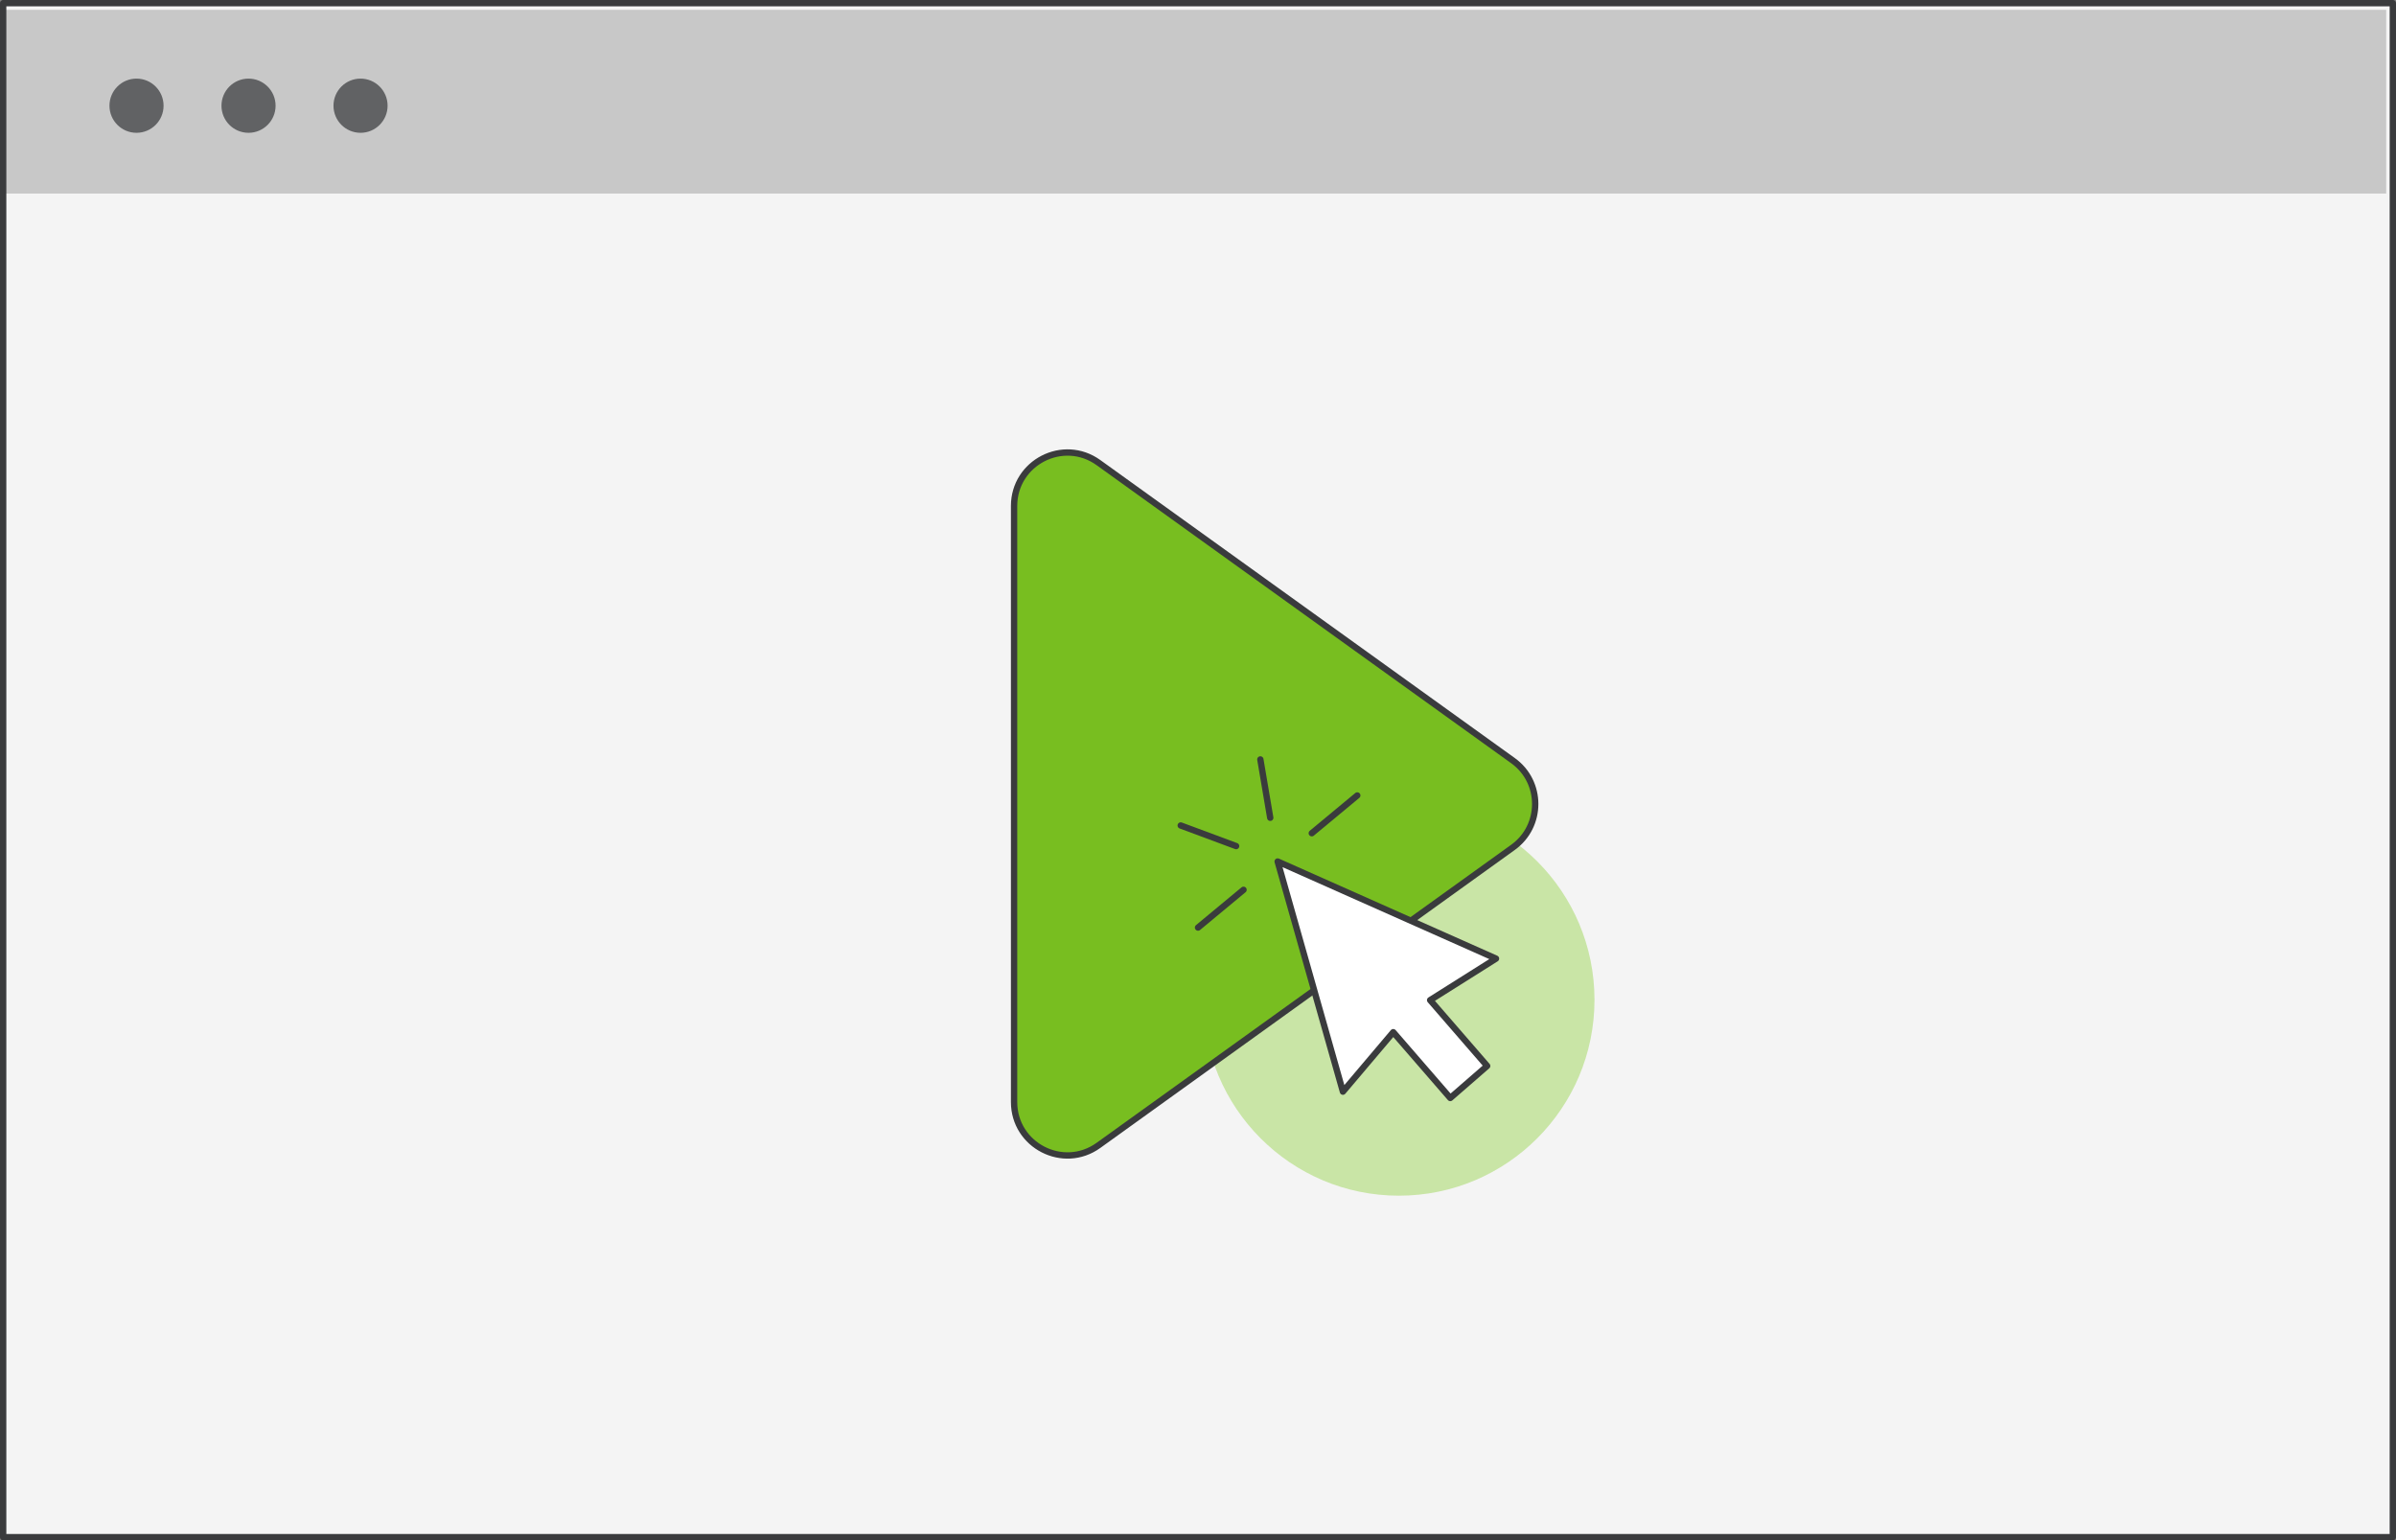 <?xml version="1.0" encoding="UTF-8"?>
<svg width="378.095px" height="243.093px" viewBox="0 0 378.095 243.093" version="1.1" xmlns="http://www.w3.org/2000/svg" xmlns:xlink="http://www.w3.org/1999/xlink">
    <rect x="0" y="0" width="378.095" height="243.093" fill="#808080" stroke="none"/>
    <title>Group 22</title>
    <defs>
        <polygon id="path-1" points="0 244 379 244 379 0 0 0"></polygon>
    </defs>
    <g id="23HUMA0692_-C1-IGNITE-TECH-TOOLS-PAGE" stroke="none" stroke-width="1" fill="none" fill-rule="evenodd">
        <g id="23HUMA0692-C6-Sales-Technology-Tools-Page_1" transform="translate(-65.452, -4179.454)">
            <g id="Group-22" transform="translate(65, 4179)">
                <polygon id="Fill-1" fill="#F4F4F4" points="1 243 378 243 378 1 1 1"></polygon>
                <polygon id="Fill-2" fill="#C8C8C8" points="1 31 377 31 377 2 1 2"></polygon>
                <g id="Group-21">
                    <path d="M26.264,17.137 C26.264,19.498 24.352,21.413 21.994,21.413 C19.636,21.413 17.726,19.498 17.726,17.137 C17.726,14.775 19.636,12.86 21.994,12.86 C24.352,12.86 26.264,14.775 26.264,17.137" id="Fill-3" fill="#616264"></path>
                    <path d="M43.94,17.137 C43.94,19.498 42.027,21.413 39.669,21.413 C37.311,21.413 35.401,19.498 35.401,17.137 C35.401,14.775 37.311,12.86 39.669,12.86 C42.027,12.86 43.94,14.775 43.94,17.137" id="Fill-5" fill="#616264"></path>
                    <path d="M61.615,17.137 C61.615,19.498 59.703,21.413 57.345,21.413 C54.987,21.413 53.077,19.498 53.077,17.137 C53.077,14.775 54.987,12.86 57.345,12.86 C59.703,12.86 61.615,14.775 61.615,17.137" id="Fill-7" fill="#616264"></path>
                    <path d="M252.067,158.246 C252.067,175.317 238.249,189.155 221.202,189.155 C204.157,189.155 190.338,175.317 190.338,158.246 C190.338,141.175 204.157,127.338 221.202,127.338 C238.249,127.338 252.067,141.175 252.067,158.246" id="Fill-9" fill="#C9E5A6"></path>
                    <mask id="mask-2" fill="white">
                        <use xlink:href="#path-1"></use>
                    </mask>
                    <g id="Clip-12"></g>
                    <polygon id="Stroke-11" stroke="#3A3B3D" stroke-linecap="round" stroke-linejoin="round" mask="url(#mask-2)" points="0.952 243.046 378.048 243.046 378.048 0.954 0.952 0.954"></polygon>
                    <path d="M160.477,174.368 L160.477,80.309 C160.477,73.447 168.231,69.462 173.798,73.466 L239.205,120.495 C243.879,123.856 243.879,130.821 239.205,134.182 L173.798,181.211 C168.231,185.215 160.477,181.23 160.477,174.368" id="Fill-13" fill="#78BE20" mask="url(#mask-2)"></path>
                    <path d="M160.477,174.368 L160.477,80.309 C160.477,73.447 168.231,69.462 173.798,73.466 L239.205,120.495 C243.879,123.856 243.879,130.821 239.205,134.182 L173.798,181.211 C168.231,185.215 160.477,181.23 160.477,174.368 Z" id="Stroke-14" stroke="#3A3B3D" stroke-linecap="round" stroke-linejoin="round" mask="url(#mask-2)"></path>
                    <polygon id="Fill-15" fill="#FFFFFF" mask="url(#mask-2)" points="232.22 171.207 235.13 168.678 226.13 158.293 236.526 151.741 202.068 136.415 212.369 172.737 220.31 163.351 229.309 173.736"></polygon>
                    <polygon id="Stroke-16" stroke="#3A3B3D" stroke-linecap="round" stroke-linejoin="round" mask="url(#mask-2)" points="232.22 171.207 235.13 168.678 226.13 158.293 236.526 151.741 202.068 136.415 212.369 172.737 220.31 163.351 229.309 173.736"></polygon>
                    <line x1="200.899" y1="129.513" x2="199.339" y2="120.307" id="Stroke-17" stroke="#3A3B3D" stroke-linecap="round" stroke-linejoin="round" mask="url(#mask-2)"></line>
                    <line x1="195.514" y1="133.98" x2="186.772" y2="130.73" id="Stroke-18" stroke="#3A3B3D" stroke-linecap="round" stroke-linejoin="round" mask="url(#mask-2)"></line>
                    <line x1="196.684" y1="140.882" x2="189.504" y2="146.839" id="Stroke-19" stroke="#3A3B3D" stroke-linecap="round" stroke-linejoin="round" mask="url(#mask-2)"></line>
                    <line x1="207.454" y1="131.95" x2="214.634" y2="125.993" id="Stroke-20" stroke="#3A3B3D" stroke-linecap="round" stroke-linejoin="round" mask="url(#mask-2)"></line>
                </g>
            </g>
        </g>
    </g>
</svg>